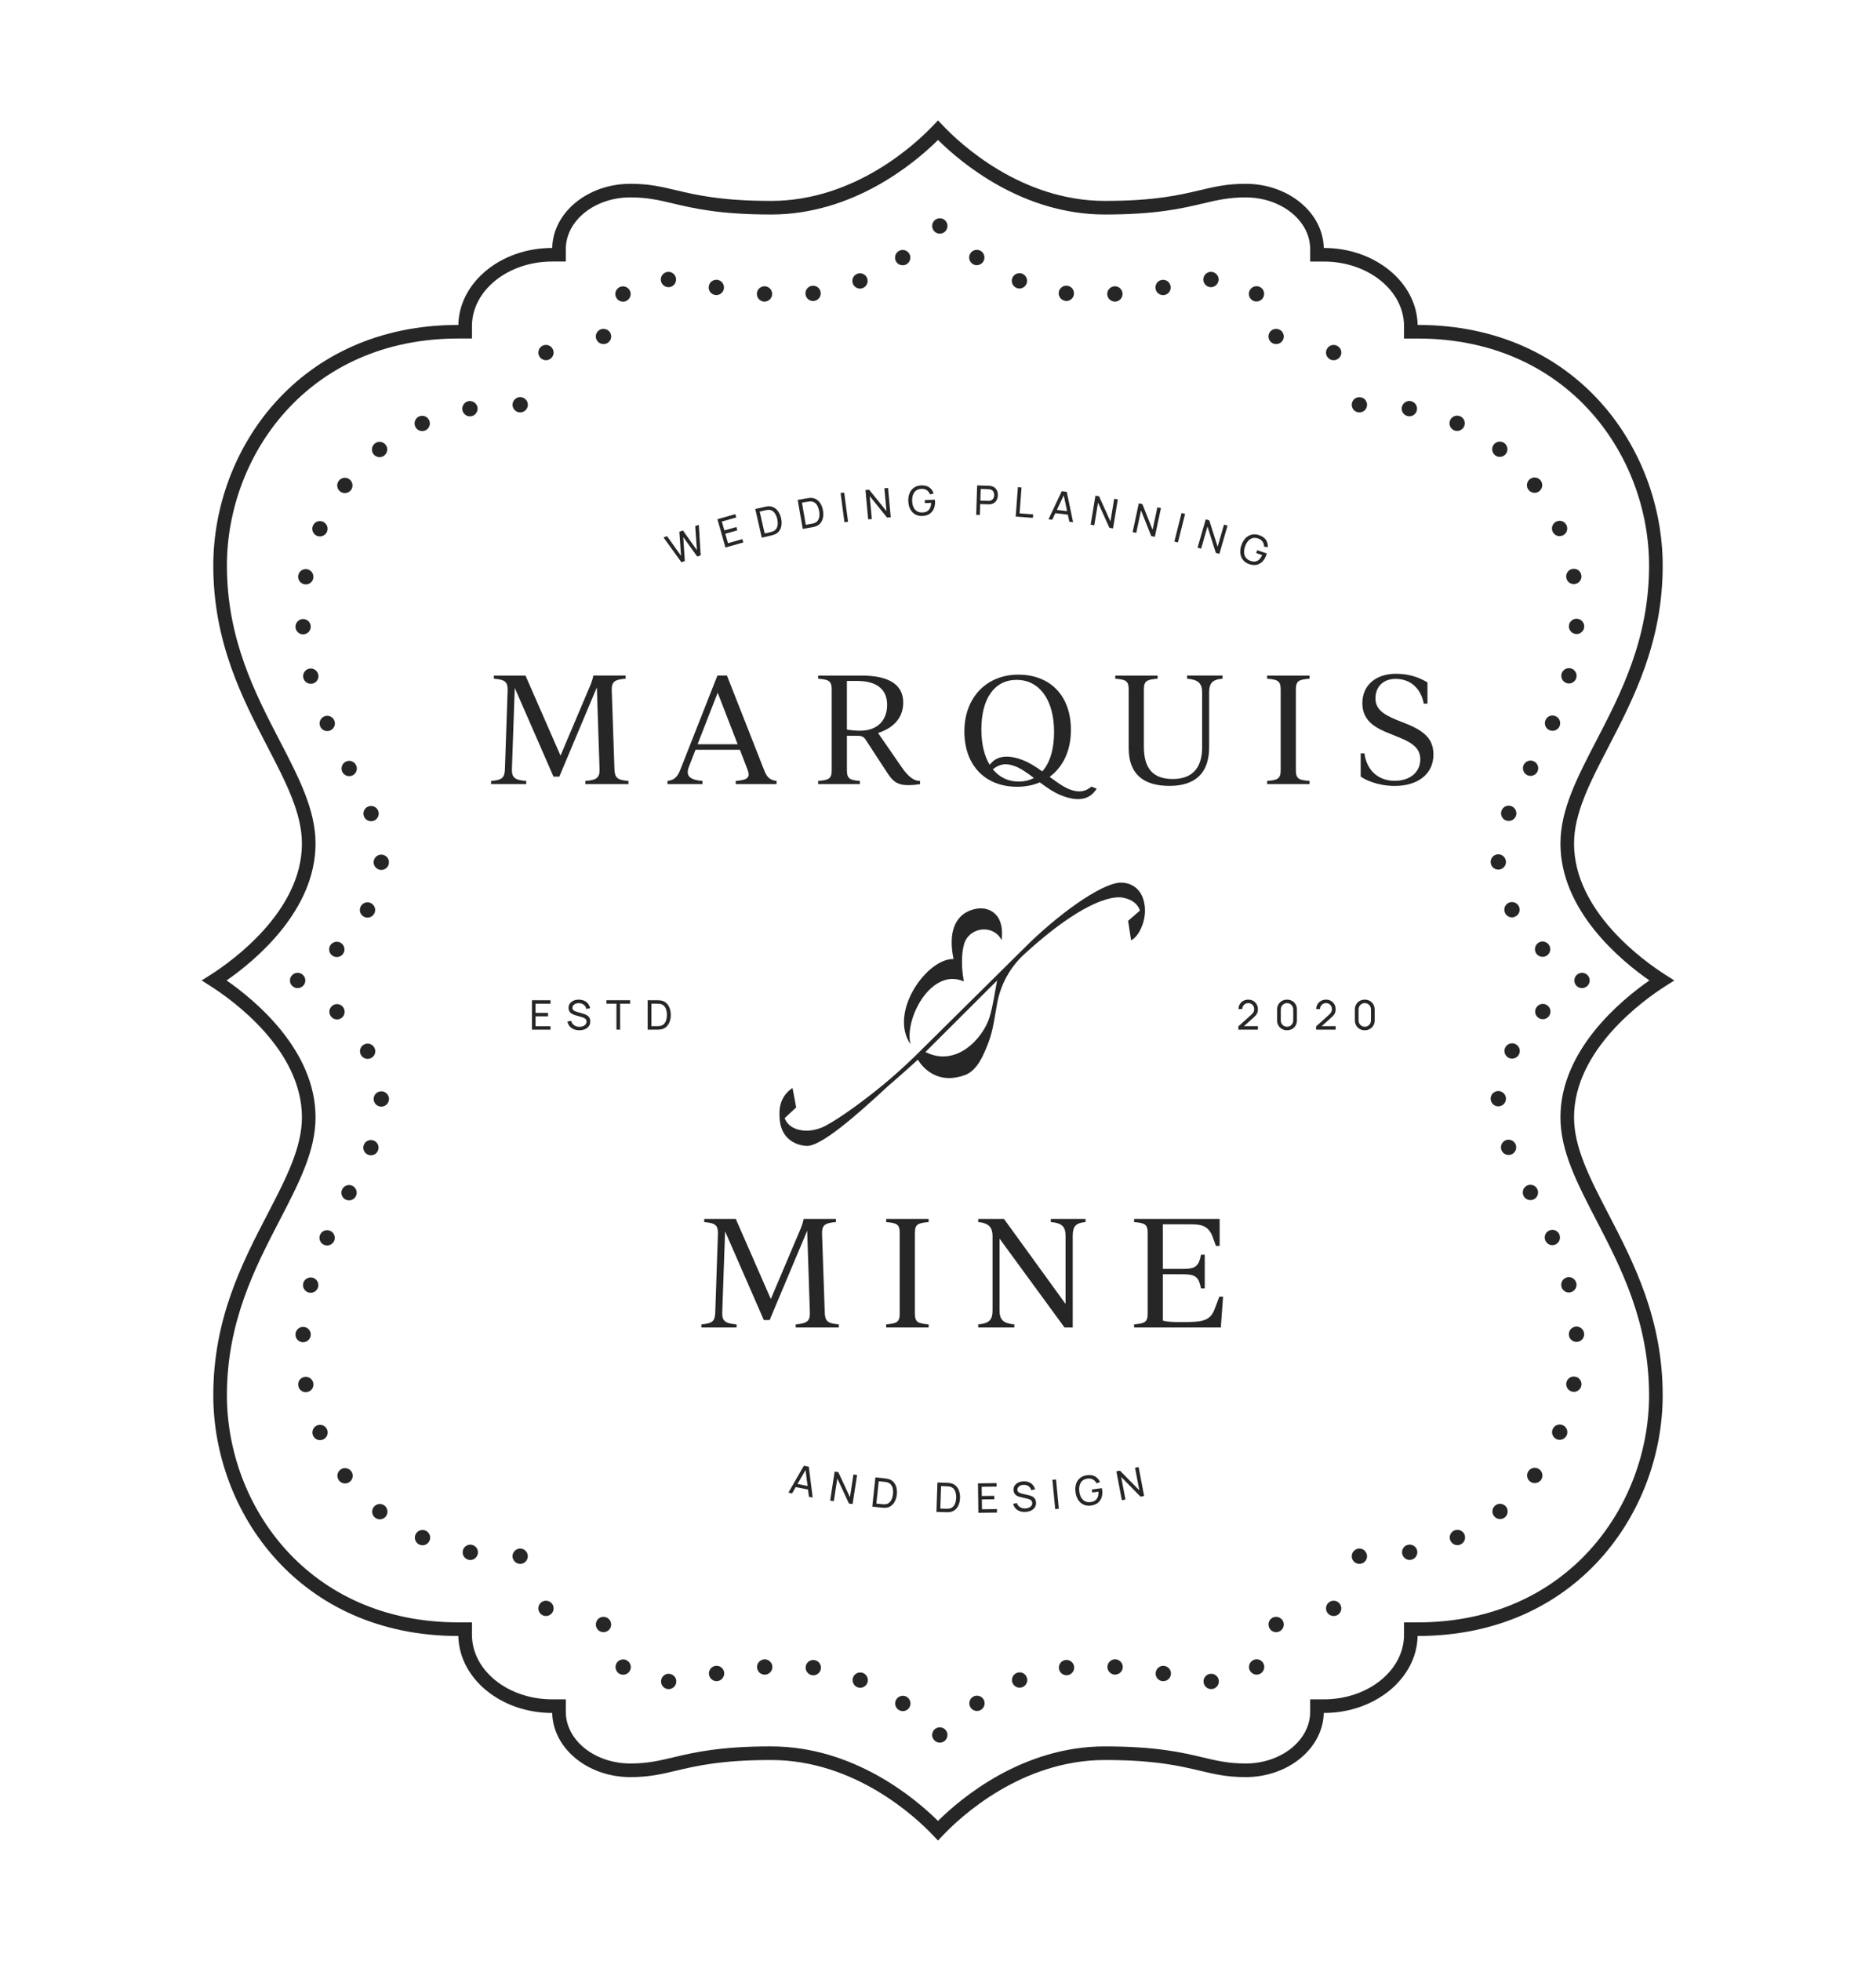 <?xml version="1.0" encoding="UTF-8"?>
<svg id="Layer_1" data-name="Layer 1" xmlns="http://www.w3.org/2000/svg" viewBox="0 0 1073.55 1121.61">
  <defs>
    <style>
      .cls-1 {
        fill: #262626;
        stroke-width: 0px;
      }
    </style>
  </defs>
  <path class="cls-1" d="m536.77,1052.74l-2.83-2.98c-9.58-10.1-44.57-43.07-92.65-43.07-28.57,0-42.82,3.37-54.26,6.08-8.39,1.99-15.63,3.7-26.29,3.7-24.39,0-44.29-16.4-44.73-36.69h-.04c-29.32,0-53.23-19.69-53.67-44.03h-.04c-91.07,0-140.2-70.93-140.2-137.67,0-43.88,16.53-75.73,31.12-103.82,10.53-20.3,19.6-37.8,19.6-55.18,0-38.71-39.97-67.19-52.22-75l-5.15-3.28,5.15-3.28c12.25-7.81,52.22-36.29,52.22-74.99,0-17.4-9.08-34.9-19.6-55.17-14.59-28.12-31.12-59.97-31.12-103.84,0-66.74,49.14-137.67,140.2-137.67h.04c.43-24.34,24.34-44.03,53.67-44.03h.04c.43-20.3,20.33-36.69,44.73-36.69,10.64,0,17.55,1.63,26.29,3.7,11.48,2.71,25.75,6.08,54.27,6.08,48.08,0,83.07-32.97,92.65-43.07l2.83-2.98,2.83,2.98c9.58,10.1,44.57,43.07,92.65,43.07,28.52,0,42.79-3.37,54.25-6.08,8.76-2.07,15.67-3.7,26.3-3.7,24.39,0,44.29,16.4,44.72,36.69h.04c29.32,0,53.23,19.69,53.67,44.03h.04c91.07,0,140.2,70.93,140.2,137.67,0,43.85-16.53,75.71-31.11,103.81-10.54,20.31-19.62,37.81-19.62,55.2,0,38.71,39.97,67.19,52.22,74.99l5.15,3.28-5.15,3.28c-12.25,7.81-52.22,36.29-52.22,75,0,17.37,9.07,34.86,19.57,55.11,14.62,28.17,31.15,60.01,31.15,103.89,0,66.74-49.14,137.67-140.2,137.67h-.04c-.44,24.34-24.34,44.03-53.67,44.03h-.04c-.44,20.29-20.33,36.69-44.72,36.69-10.65,0-17.9-1.71-26.29-3.7-11.45-2.71-25.7-6.08-54.26-6.08-48.08,0-83.07,32.97-92.65,43.07l-2.83,2.98Zm-95.48-53.84c47.22,0,82.37,29.65,95.48,42.62,13.11-12.97,48.25-42.62,95.48-42.62,29.48,0,44.21,3.49,56.06,6.29,8.24,1.95,14.75,3.49,24.5,3.49,20.37,0,36.94-13.27,36.94-29.58v-7.11h7.82c25.3,0,45.89-16.56,45.89-36.92v-7.11h7.82c86,0,132.41-66.92,132.41-129.88,0-41.98-16.06-72.93-30.24-100.24-11.01-21.23-20.48-39.5-20.48-58.77,0-38.27,34.36-66.78,50.9-78.28-16.54-11.5-50.9-40.01-50.9-78.28,0-19.29,9.48-37.57,20.46-58.73,14.2-27.36,30.26-58.32,30.26-100.27,0-62.96-46.41-129.88-132.41-129.88h-7.82v-7.11c0-20.35-20.58-36.92-45.89-36.92h-7.82v-7.11c0-16.31-16.57-29.58-36.94-29.58-9.73,0-16.25,1.54-24.5,3.49-11.87,2.81-26.63,6.29-56.05,6.29-47.22,0-82.37-29.65-95.48-42.62-13.11,12.97-48.25,42.62-95.48,42.62-29.43,0-44.19-3.49-56.05-6.29-8.26-1.95-14.77-3.5-24.51-3.5-20.37,0-36.95,13.27-36.95,29.58v7.11h-7.82c-25.3,0-45.89,16.56-45.89,36.92v7.11h-7.82c-86,0-132.41,66.92-132.41,129.88,0,41.96,16.07,72.92,30.24,100.24,10.99,21.19,20.48,39.47,20.48,58.77,0,38.26-34.36,66.78-50.9,78.28,16.54,11.5,50.9,40.01,50.9,78.28,0,19.28-9.48,37.55-20.45,58.72-14.2,27.35-30.27,58.3-30.27,100.28,0,62.96,46.41,129.88,132.41,129.88h7.82v7.11c0,20.36,20.58,36.92,45.89,36.92h7.82v7.11c0,16.31,16.57,29.58,36.95,29.58,9.75,0,16.26-1.54,24.5-3.49,11.84-2.81,26.58-6.29,56.06-6.29Z"/>
  <g>
    <path class="cls-1" d="m170.31,565.18c-1.16,0-2.27-.45-3.09-1.27-.41-.41-.75-.9-.97-1.42-.19-.56-.33-1.12-.33-1.71,0-1.16.48-2.27,1.31-3.06.19-.22.41-.41.67-.56.22-.15.48-.3.75-.41.26-.11.56-.19.82-.26.56-.11,1.16-.11,1.71,0,.3.08.56.15.82.26.26.11.52.26.75.41.26.15.48.34.67.56.22.19.41.41.56.63.15.26.3.52.41.78.11.26.19.52.22.82.08.26.11.56.11.82,0,.6-.11,1.15-.33,1.71-.23.52-.56,1-.97,1.42-.41.41-.86.71-1.42.93-.52.22-1.08.33-1.67.33Z"/>
    <path class="cls-1" d="m189.6,546.1c-1.68-1.75-1.64-4.51.07-6.22h0v.04h0c1.75-1.71,4.51-1.68,6.19.04h0c1.71,1.75,1.68,4.51-.04,6.22h0c-.86.82-1.98,1.23-3.09,1.23h0c-1.12,0-2.27-.45-3.13-1.31Zm18.59-21.8c-2.12-1.16-2.91-3.8-1.71-5.92h0c1.15-2.12,3.8-2.91,5.92-1.75h0c2.12,1.19,2.91,3.84,1.75,5.96h0c-.82,1.45-2.31,2.27-3.84,2.27h0c-.71,0-1.45-.19-2.12-.56Zm9.87-26.71c-2.42-.11-4.32-2.12-4.25-4.55h0c.11-2.42,2.12-4.32,4.54-4.21h0c2.42.08,4.32,2.09,4.21,4.51h0c-.07,2.39-2.01,4.25-4.36,4.25h-.15Zm-9.76-30.59c-.93-2.24.15-4.77,2.39-5.7h0c2.23-.9,4.81.19,5.7,2.38h0c.93,2.27-.15,4.81-2.38,5.74h0c-.56.23-1.12.3-1.64.3h0c-1.75,0-3.39-1-4.06-2.72Zm-12.37-25.41c-1.08-2.16-.26-4.81,1.9-5.92h0c2.12-1.12,4.77-.26,5.89,1.9h0c1.12,2.12.26,4.77-1.86,5.89h0c-.63.33-1.34.48-2.01.48h0c-1.6,0-3.13-.86-3.91-2.35Zm-12.67-26.04c-.97-2.23.04-4.81,2.27-5.77h0c2.2-.97,4.81.07,5.74,2.27h0c.97,2.2-.04,4.81-2.27,5.74h0c-.56.26-1.15.37-1.75.37h0c-1.68,0-3.28-.97-3.99-2.61Zm-9.65-27.72h0c-.6-2.35.82-4.73,3.17-5.33h0c2.31-.6,4.7.82,5.29,3.17h.04c.6,2.35-.82,4.73-3.17,5.33h0c-.37.07-.75.11-1.08.11h0c-1.97,0-3.76-1.31-4.25-3.28Zm-4.54-29.14c-.11-2.38,1.75-4.47,4.13-4.62h0c2.42-.11,4.51,1.71,4.62,4.14h0c.15,2.42-1.71,4.47-4.14,4.62h-.22c-2.31,0-4.25-1.79-4.4-4.14Zm5.18-24.48c-2.38-.41-3.99-2.68-3.58-5.06h0c.41-2.39,2.65-3.99,5.07-3.58h0c2.35.41,3.95,2.68,3.54,5.06h.04c-.37,2.12-2.24,3.65-4.32,3.65h0c-.26,0-.48-.04-.75-.08Zm7.12-27.72c-2.24-.97-3.28-3.54-2.31-5.78h0c.93-2.23,3.5-3.24,5.74-2.31h0c2.23.97,3.28,3.54,2.31,5.77h0c-.71,1.64-2.35,2.65-4.02,2.65h0c-.6,0-1.16-.11-1.71-.33Zm13.34-25.34c-1.94-1.45-2.31-4.17-.86-6.11h0c1.42-1.94,4.17-2.35,6.11-.9h0c1.94,1.46,2.35,4.21.89,6.15h0c-.86,1.15-2.2,1.75-3.54,1.75h0c-.9,0-1.83-.3-2.61-.9Zm19.08-21.31c-1.49-1.9-1.19-4.66.67-6.15h0c1.9-1.53,4.66-1.23,6.19.67h0c1.49,1.86,1.19,4.62-.71,6.15h0c-.78.63-1.75.97-2.72.97h0c-1.27,0-2.57-.56-3.43-1.64Zm23.84-15.84c-1-2.2,0-4.81,2.2-5.81h0c2.2-.97,4.77,0,5.78,2.23h0c.97,2.2,0,4.77-2.2,5.77h0c-.59.26-1.19.37-1.79.37h0c-1.68,0-3.28-.97-3.99-2.57Zm26.98-9.46c-.41-2.35,1.15-4.66,3.5-5.1h0c2.38-.41,4.69,1.16,5.14,3.54h0c.41,2.35-1.16,4.66-3.54,5.1h0c-.26.04-.52.08-.78.08h0c-2.09,0-3.91-1.49-4.32-3.62Z"/>
    <path class="cls-1" d="m297.69,235.89c-.6,0-1.15-.11-1.68-.33-.52-.23-1-.52-1.42-.93-.82-.86-1.3-1.94-1.3-3.13,0-.26.04-.56.11-.86.04-.26.11-.52.22-.78s.26-.52.41-.78c.15-.22.33-.45.56-.67.19-.19.41-.37.67-.52.22-.15.48-.3.74-.41.26-.11.52-.19.82-.26.56-.11,1.15-.11,1.71,0,.26.07.56.15.82.26.26.11.52.26.75.41.26.15.48.33.67.52.19.22.37.45.56.67.15.26.3.52.41.78.11.26.19.52.23.78.07.3.11.6.11.86,0,1.19-.48,2.27-1.3,3.13-.41.41-.9.71-1.42.93-.52.22-1.08.33-1.68.33Z"/>
    <path class="cls-1" d="m308.91,204.25c-1.45-1.94-1-4.69.93-6.11h0c1.94-1.46,4.7-1.01,6.11.93h0c1.45,1.94,1.04,4.69-.93,6.11h0c-.78.6-1.68.86-2.57.86h0c-1.34,0-2.68-.6-3.54-1.79Z"/>
    <path class="cls-1" d="m345.35,196.8c-1.15,0-2.27-.45-3.09-1.27-.41-.41-.75-.9-.97-1.42-.22-.52-.33-1.12-.33-1.68,0-1.15.48-2.27,1.3-3.09,1.6-1.64,4.54-1.64,6.19,0,.22.19.41.41.56.67.15.23.3.49.41.75.11.26.19.52.23.82.07.26.11.56.11.86,0,.56-.11,1.15-.33,1.68-.22.52-.56,1-.97,1.42s-.9.75-1.42.93c-.52.22-1.08.33-1.68.33Z"/>
    <path class="cls-1" d="m353.06,170.87c-1.49-1.9-1.19-4.66.75-6.15h0c1.86-1.49,4.66-1.15,6.15.75h0c1.49,1.9,1.16,4.62-.75,6.15h0c-.78.63-1.75.93-2.68.93h0c-1.3,0-2.61-.56-3.46-1.68Zm84.17,1.64c-2.42-.15-4.25-2.24-4.1-4.62h0c.11-2.42,2.2-4.29,4.62-4.14h0c2.42.15,4.25,2.2,4.1,4.62h0c-.11,2.35-2.05,4.14-4.36,4.14h-.26Zm23.73-4.17c-.3-2.42,1.38-4.58,3.8-4.88h0c2.39-.3,4.58,1.38,4.88,3.8h0c.3,2.38-1.42,4.58-3.8,4.88h0c-.19.04-.37.04-.56.04h0c-2.16,0-4.06-1.64-4.32-3.84Zm-51.98.33h0c-2.35-.52-3.88-2.83-3.31-5.22h0c.48-2.35,2.83-3.84,5.21-3.35h0c2.35.56,3.84,2.87,3.32,5.25h0c-.45,2.05-2.27,3.43-4.29,3.43h0c-.3,0-.63-.04-.93-.11Zm79.1-6.33c-.9-2.23.15-4.81,2.42-5.7h-.04c2.23-.93,4.81.15,5.74,2.39h0c.9,2.23-.19,4.81-2.42,5.7h0c-.52.23-1.08.34-1.64.34h0c-1.71,0-3.35-1.04-4.06-2.72Zm-105.59,1.9c-2.42,0-4.36-2.01-4.36-4.4h0c.04-2.42,2.01-4.36,4.44-4.36h0c2.42.04,4.36,2.01,4.32,4.44h0c0,2.38-1.98,4.36-4.36,4.36h0s-.04-.04-.04-.04Zm130.45-14.38c-1.34-2.01-.86-4.73,1.12-6.11h0c2.01-1.38,4.73-.89,6.11,1.12h0c1.38,1.97.86,4.73-1.12,6.07h0c-.75.56-1.64.78-2.5.78h0c-1.38,0-2.76-.63-3.61-1.86Z"/>
    <path class="cls-1" d="m537.83,133.65c-.6,0-1.15-.11-1.68-.33-.56-.22-1.04-.56-1.45-.97-.41-.41-.71-.9-.93-1.42-.23-.52-.33-1.08-.33-1.68,0-.3.04-.56.07-.86.08-.29.15-.56.26-.82.11-.26.22-.52.41-.75.15-.26.34-.48.52-.67.22-.22.45-.41.67-.56.26-.15.48-.29.78-.41.26-.11.52-.19.82-.23,1.42-.3,2.94.15,3.95,1.19.19.19.37.41.52.67.19.23.3.49.41.75.11.26.22.52.26.82.07.3.07.56.07.86,0,.6-.11,1.15-.33,1.68-.23.52-.52,1-.93,1.42s-.9.75-1.42.97c-.52.23-1.12.33-1.68.33Z"/>
    <path class="cls-1" d="m633.62,168.37c-.11-2.38,1.71-4.47,4.14-4.62h0c2.42-.15,4.47,1.71,4.62,4.14h0c.15,2.42-1.71,4.47-4.1,4.62h-.26c-2.31,0-4.25-1.79-4.4-4.14Zm82.72,3.17h0c-1.9-1.49-2.24-4.25-.75-6.15h0c1.49-1.9,4.25-2.27,6.15-.75h0v-.04h0c1.9,1.53,2.23,4.25.74,6.19h0c-.86,1.08-2.16,1.67-3.46,1.67h0c-.93,0-1.9-.3-2.68-.93Zm-106.67.6v-.04c-2.42-.3-4.1-2.5-3.8-4.88h0c.3-2.39,2.5-4.1,4.88-3.8h0c2.42.3,4.1,2.5,3.8,4.92h0c-.26,2.2-2.16,3.84-4.36,3.84h0c-.19,0-.33-.04-.52-.04Zm51.64-6.78c-.52-2.35.97-4.7,3.32-5.22h0c2.38-.52,4.69.97,5.21,3.35h0c.52,2.35-.97,4.69-3.31,5.21h0c-.33.08-.63.11-.93.11h0c-2.05,0-3.84-1.42-4.29-3.46Zm-79.58-.67c-2.24-.93-3.32-3.46-2.42-5.7h0c.93-2.24,3.46-3.32,5.74-2.42h0c2.23.93,3.31,3.46,2.38,5.74h0c-.71,1.68-2.35,2.72-4.06,2.72h0c-.56,0-1.12-.11-1.64-.33Zm106.86-4.77c0-2.42,1.94-4.4,4.32-4.44h0c2.42-.04,4.43,1.94,4.47,4.32h0c0,2.42-1.94,4.43-4.36,4.47h-.04c-2.38,0-4.36-1.94-4.4-4.36Zm-132.12-9.02h.04c-2.01-1.38-2.5-4.1-1.12-6.11h0c1.38-1.98,4.1-2.46,6.11-1.12h0c1.98,1.42,2.46,4.14,1.08,6.11h0c-.86,1.23-2.2,1.9-3.61,1.9h0c-.86,0-1.71-.26-2.5-.78Z"/>
    <path class="cls-1" d="m730.27,196.8c-.6,0-1.16-.11-1.68-.33-.52-.19-1.01-.52-1.42-.93-.41-.41-.75-.9-.97-1.42-.22-.52-.33-1.12-.33-1.68,0-1.15.48-2.27,1.31-3.09,1.64-1.64,4.58-1.64,6.18,0,.82.82,1.31,1.94,1.31,3.09,0,.56-.11,1.15-.33,1.68-.23.52-.56,1-.97,1.42-.41.41-.89.75-1.42.93-.52.22-1.08.33-1.67.33Z"/>
    <path class="cls-1" d="m760.6,205.19c-1.98-1.42-2.38-4.17-.93-6.11h0c1.42-1.94,4.17-2.39,6.11-.93h0c1.98,1.42,2.39,4.17.93,6.11h0c-.86,1.16-2.16,1.79-3.54,1.79h0c-.89,0-1.79-.26-2.57-.86Z"/>
    <path class="cls-1" d="m777.92,235.89c-.56,0-1.12-.11-1.68-.33-.52-.23-1.01-.52-1.42-.93-.82-.86-1.27-1.94-1.27-3.13,0-.26.04-.56.08-.86.07-.26.15-.52.26-.78.11-.26.22-.52.41-.78.15-.22.33-.45.52-.67,1.64-1.6,4.54-1.64,6.22,0,.19.22.37.45.52.67.15.26.3.52.41.78.11.26.19.52.26.78.04.3.08.6.08.86,0,.59-.11,1.15-.33,1.71-.23.52-.52,1-.93,1.42-.41.41-.9.71-1.46.93-.52.22-1.08.33-1.67.33Z"/>
    <path class="cls-1" d="m879.68,546.03c-1.71-1.68-1.75-4.47-.04-6.19h0c1.68-1.75,4.43-1.75,6.19-.04h0v-.04h0c1.71,1.71,1.75,4.47.07,6.22h0c-.86.86-2.01,1.31-3.13,1.31h0c-1.12,0-2.24-.41-3.09-1.27Zm-18.29-23.59c-1.15-2.16-.37-4.81,1.75-5.96h0c2.12-1.15,4.77-.37,5.93,1.75h0c1.19,2.12.41,4.77-1.75,5.92h0c-.63.37-1.38.56-2.05.56h0c-1.56,0-3.06-.82-3.88-2.27Zm-8.35-29.29c-.11-2.42,1.83-4.43,4.21-4.51h0c2.42-.07,4.47,1.83,4.55,4.25h0c.07,2.39-1.83,4.44-4.25,4.51h-.11c-2.39,0-4.36-1.86-4.4-4.25Zm8.65-23.88c-2.23-.93-3.31-3.5-2.38-5.74h0c.89-2.23,3.46-3.31,5.7-2.38h0c2.24.9,3.32,3.46,2.42,5.7h0c-.71,1.71-2.35,2.72-4.1,2.72h0c-.52,0-1.08-.11-1.64-.3Zm12.19-25.97c-2.16-1.12-2.98-3.76-1.9-5.92v.04c1.12-2.16,3.77-3.02,5.92-1.9h0c2.16,1.12,2.98,3.76,1.86,5.92h0c-.78,1.49-2.31,2.35-3.91,2.35h0c-.67,0-1.34-.15-1.97-.48Zm12.82-25.67c-2.23-.93-3.24-3.54-2.27-5.74h0c.93-2.24,3.54-3.24,5.74-2.27h0c2.24.93,3.24,3.5,2.31,5.74h0c-.75,1.68-2.35,2.65-4.06,2.65h0c-.56,0-1.15-.11-1.71-.37Zm10.06-26.83c-2.35-.6-3.76-2.98-3.17-5.33h0c.6-2.35,2.98-3.76,5.33-3.17h0c2.35.6,3.76,3.02,3.17,5.33h0c-.52,1.98-2.31,3.32-4.25,3.32h0c-.37,0-.75-.04-1.08-.15Zm5.18-28.17c-2.42-.11-4.25-2.2-4.13-4.58h0c.15-2.42,2.2-4.29,4.62-4.14h0c2.42.11,4.25,2.2,4.14,4.58h0c-.11,2.35-2.05,4.17-4.36,4.17h0c-.08,0-.15,0-.26-.04Zm-5.63-32.19c-.41-2.38,1.19-4.66,3.58-5.03h0c2.38-.45,4.66,1.15,5.03,3.54h0c.45,2.39-1.15,4.66-3.54,5.07h0c-.26.04-.52.08-.78.08h0c-2.09,0-3.92-1.53-4.29-3.65Zm-7.86-26.45c-.93-2.24.11-4.81,2.31-5.74h0c2.24-.97,4.81.07,5.74,2.31h0v-.04h0c.97,2.24-.04,4.81-2.27,5.77h0c-.56.23-1.16.37-1.75.37h0c-1.68,0-3.31-1.01-4.02-2.68Zm-13.78-23.85h0c-1.46-1.94-1.04-4.69.89-6.15h0c1.9-1.45,4.66-1.08,6.11.86h0c1.45,1.94,1.08,4.69-.86,6.15h0c-.78.59-1.71.89-2.65.89h0c-1.3,0-2.61-.63-3.5-1.75Zm-19.12-19.75c-1.9-1.53-2.2-4.29-.71-6.15h0c1.53-1.9,4.28-2.2,6.15-.71h0c1.9,1.52,2.2,4.25.71,6.15h0c-.86,1.08-2.12,1.64-3.43,1.64h0c-.97,0-1.94-.3-2.72-.93Zm-23.47-14.27c-2.23-1.01-3.2-3.58-2.23-5.77h0c1-2.24,3.58-3.21,5.77-2.24h0c2.2.97,3.21,3.58,2.23,5.77h0c-.74,1.64-2.35,2.61-4.02,2.61h0c-.6,0-1.19-.11-1.75-.37Zm-26.38-8.08h.04c-2.39-.45-3.99-2.72-3.54-5.1h0c.45-2.38,2.72-3.95,5.1-3.54h0v.04h0c2.38.41,3.95,2.72,3.54,5.07h0c-.41,2.12-2.23,3.61-4.32,3.61h0c-.26,0-.52-.04-.82-.07Z"/>
    <path class="cls-1" d="m905.31,565.18c-1.15,0-2.27-.45-3.09-1.27-.41-.41-.75-.9-.97-1.42-.19-.56-.3-1.12-.3-1.71,0-1.12.45-2.27,1.27-3.06,1.04-1.04,2.53-1.49,3.95-1.23.3.08.56.15.82.26.26.11.52.26.75.41.26.15.48.34.67.56.22.19.41.41.56.63.15.26.3.52.41.78.11.26.19.52.26.82.04.26.07.56.07.82,0,.6-.11,1.15-.33,1.71-.22.52-.56,1-.97,1.42-.41.41-.9.71-1.42.93-.52.22-1.08.33-1.68.33Z"/>
    <path class="cls-1" d="m802.4,888.62c-.45-2.35,1.12-4.66,3.5-5.06h0c2.38-.45,4.66,1.12,5.1,3.5h0c.45,2.39-1.16,4.66-3.5,5.1h0c-.26.04-.56.08-.82.08h0c-2.09,0-3.91-1.49-4.29-3.62Zm27.61-7.41c-1-2.24,0-4.81,2.2-5.81h0c2.24-.97,4.81,0,5.81,2.2h0c.97,2.24,0,4.81-2.24,5.81h0c-.56.26-1.15.37-1.75.37h0c-1.68,0-3.28-.97-4.02-2.57Zm25-13.97c-1.53-1.86-1.23-4.62.67-6.15h0c1.86-1.49,4.62-1.19,6.15.67h0c1.49,1.9,1.19,4.66-.67,6.15h0c-.82.67-1.79.97-2.76.97h0c-1.27,0-2.53-.56-3.39-1.64Zm20.64-19.79c-1.94-1.45-2.35-4.21-.9-6.15h0c1.46-1.94,4.21-2.31,6.15-.86h0c1.94,1.45,2.35,4.17.9,6.15h0c-.9,1.12-2.2,1.71-3.54,1.71h0c-.9,0-1.83-.26-2.61-.86Zm15.17-24.25c-2.24-.97-3.24-3.54-2.31-5.74h0c.97-2.23,3.54-3.28,5.77-2.31h0c2.2.93,3.24,3.5,2.31,5.74h0c-.75,1.64-2.35,2.65-4.06,2.65h0c-.56,0-1.16-.11-1.71-.33Zm9.09-27.16c-2.38-.41-3.98-2.68-3.58-5.07h0c.37-2.38,2.65-3.98,5.03-3.54h0c2.42.37,3.98,2.65,3.61,5.03h0c-.41,2.12-2.23,3.65-4.32,3.65h0c-.26,0-.52-.04-.75-.08Zm-2.12-32.64c-.15-2.42,1.71-4.47,4.13-4.62h0c2.42-.15,4.47,1.71,4.62,4.14h0c.15,2.42-1.71,4.47-4.14,4.62h-.22c-2.35,0-4.29-1.79-4.4-4.13Zm-4.25-27.46c-.6-2.31.78-4.69,3.17-5.33h0c2.31-.6,4.69.82,5.33,3.17h0c.6,2.35-.82,4.73-3.17,5.33h0c-.37.11-.75.15-1.12.15h0c-1.94,0-3.73-1.34-4.21-3.31Zm-9.2-26.38c-.97-2.23.04-4.81,2.27-5.77h0c2.23-.97,4.81.07,5.77,2.31h-.04c.97,2.2-.04,4.77-2.27,5.74h0c-.56.26-1.16.37-1.71.37h0c-1.71,0-3.31-1-4.02-2.65Zm-12.44-25.48c-1.12-2.16-.26-4.81,1.86-5.92h0c2.16-1.12,4.81-.26,5.92,1.86h0v.04h0c1.12,2.12.26,4.77-1.86,5.89h0c-.63.33-1.34.48-2.01.48h0c-1.6,0-3.13-.86-3.91-2.35Zm-12.67-26.16v-.04c-.9-2.23.19-4.77,2.42-5.7h0c2.23-.89,4.77.19,5.7,2.42h0c.89,2.23-.19,4.81-2.42,5.7h0c-.52.22-1.08.33-1.64.33h0c-1.71,0-3.35-1.04-4.06-2.72Zm-1.98-25.11c-2.42-.08-4.28-2.12-4.21-4.55h0c.08-2.42,2.09-4.28,4.51-4.21h0c2.42.08,4.32,2.09,4.25,4.51h0c-.08,2.39-2.05,4.25-4.4,4.25h-.15Zm5.96-27.84c-2.12-1.15-2.91-3.84-1.75-5.96h0c1.19-2.12,3.84-2.87,5.96-1.71h0c2.12,1.15,2.91,3.8,1.75,5.92h0c-.82,1.45-2.31,2.27-3.88,2.27h0c-.71,0-1.42-.15-2.08-.52Zm16.54-23.32c-1.71-1.71-1.67-4.51.08-6.19h0c1.71-1.71,4.51-1.68,6.19.08h0c1.68,1.71,1.64,4.47-.08,6.19h0c-.86.82-1.97,1.23-3.05,1.23h0c-1.16,0-2.27-.41-3.13-1.3Z"/>
    <path class="cls-1" d="m777.92,894.48c-.56,0-1.12-.11-1.68-.33-.52-.19-1.01-.52-1.42-.93-.82-.82-1.27-1.94-1.27-3.09s.45-2.27,1.27-3.09c.22-.22.44-.41.67-.56.22-.15.48-.3.75-.41.26-.11.56-.19.82-.26.56-.11,1.15-.11,1.71,0,.3.08.56.15.82.26.26.11.52.26.78.41.23.15.45.33.63.56.82.82,1.31,1.94,1.31,3.09s-.45,2.27-1.31,3.09c-.41.41-.86.75-1.42.93-.52.22-1.08.33-1.67.33Z"/>
    <path class="cls-1" d="m759.67,922.53c-1.45-1.94-1.01-4.69.93-6.11h0c1.94-1.45,4.69-1,6.11.93h0c1.46,1.94,1.01,4.7-.93,6.15h0c-.78.56-1.68.82-2.57.82h0c-1.34,0-2.69-.59-3.54-1.79Z"/>
    <path class="cls-1" d="m730.27,933.56c-.56,0-1.16-.11-1.68-.33-.52-.23-1.01-.52-1.42-.93s-.71-.9-.93-1.46c-.23-.52-.34-1.08-.34-1.64,0-.3,0-.6.08-.86.04-.3.15-.56.26-.86.11-.26.22-.48.37-.75.19-.22.37-.45.56-.67.19-.19.41-.37.67-.52.22-.19.48-.3.75-.41.26-.11.56-.19.82-.26.56-.11,1.15-.11,1.71,0,.3.07.56.15.82.26.26.11.52.22.78.41.23.15.45.33.63.52.23.22.41.45.56.67.15.26.3.48.41.75.11.3.19.56.26.86.04.26.08.56.08.86,0,.56-.11,1.12-.33,1.64-.23.56-.56,1.04-.97,1.46s-.89.71-1.42.93c-.52.22-1.08.33-1.67.33Z"/>
    <path class="cls-1" d="m555.49,976.74c-1.38-1.98-.9-4.69,1.08-6.07h0c1.97-1.38,4.73-.9,6.11,1.08h0c1.38,1.98.86,4.73-1.12,6.11h0c-.75.52-1.64.78-2.5.78h0c-1.38,0-2.76-.67-3.58-1.9Zm137.56-10.62c-2.42-.04-4.36-2.01-4.32-4.44h0c0-2.42,2.01-4.36,4.44-4.32h0c2.38,0,4.36,2.01,4.32,4.44h0c-.04,2.38-2.01,4.32-4.4,4.32h-.04Zm-113.64-3.54c-.9-2.24.19-4.81,2.42-5.7h0c2.24-.93,4.81.15,5.7,2.42h0c.93,2.2-.15,4.77-2.38,5.7h0c-.56.19-1.12.3-1.68.3h0c-1.71,0-3.35-1-4.06-2.72Zm85.32-1.08c-2.35-.52-3.84-2.87-3.31-5.22h0c.52-2.38,2.87-3.88,5.22-3.35h0c2.35.52,3.88,2.87,3.35,5.21h0c-.45,2.05-2.27,3.43-4.28,3.43h0c-.34,0-.63,0-.97-.07Zm-58.76-7.15c-.3-2.39,1.42-4.58,3.8-4.88h0c2.39-.3,4.58,1.42,4.92,3.8h0c.3,2.38-1.42,4.58-3.8,4.92h0l-.04-.04h0c-.19.04-.37.04-.56.04h0c-2.16,0-4.02-1.6-4.32-3.84Zm31.89,3.5c-2.38-.15-4.25-2.2-4.1-4.62h0c.11-2.42,2.2-4.29,4.62-4.14h0c2.42.15,4.25,2.23,4.13,4.62h0c-.15,2.35-2.08,4.13-4.4,4.13h-.26Zm77.8-1.67c-1.49-1.94-1.15-4.66.75-6.15h0c1.9-1.49,4.66-1.19,6.15.71h0c1.49,1.9,1.15,4.66-.71,6.15h0c-.82.63-1.79.97-2.72.97h0c-1.31,0-2.57-.59-3.47-1.67Z"/>
    <path class="cls-1" d="m537.83,996.75c-.6,0-1.15-.11-1.68-.33-.56-.23-1-.56-1.42-.97-.41-.41-.75-.9-.97-1.42-.23-.52-.33-1.08-.33-1.67,0-1.16.48-2.27,1.27-3.09.22-.19.45-.37.67-.56.26-.15.48-.26.78-.37.26-.11.52-.23.82-.26,1.38-.3,2.94.19,3.95,1.19.82.82,1.27,1.97,1.27,3.09,0,.59-.11,1.15-.33,1.67-.23.52-.52,1.01-.93,1.42-.41.41-.9.74-1.42.97-.56.22-1.12.33-1.68.33Z"/>
    <path class="cls-1" d="m514.17,977.94c-2.01-1.38-2.5-4.14-1.12-6.11h0c1.38-1.97,4.1-2.5,6.11-1.12v.04c1.97,1.38,2.46,4.1,1.08,6.08h0c-.82,1.23-2.2,1.9-3.58,1.9h0c-.86,0-1.75-.26-2.5-.78Zm-135.89-16.13c-.04-2.42,1.9-4.44,4.32-4.47v.04c2.42-.04,4.4,1.9,4.44,4.32h0c0,2.42-1.94,4.4-4.32,4.44h-.08c-2.38,0-4.32-1.94-4.36-4.32Zm112.34,3.24c-2.24-.93-3.31-3.5-2.42-5.7h0c.93-2.27,3.47-3.31,5.74-2.42h0c2.2.93,3.28,3.47,2.39,5.7h0c-.71,1.71-2.35,2.72-4.06,2.72h0c-.56,0-1.12-.08-1.64-.3Zm-84.84-6.93c-.52-2.35.97-4.69,3.32-5.22h0c2.38-.52,4.73.97,5.25,3.35h0c.48,2.35-1.01,4.69-3.35,5.22h0c-.33.07-.63.11-.93.11h0c-2.01,0-3.84-1.42-4.29-3.46Zm59.09.08h0c-2.38-.3-4.1-2.5-3.8-4.92h0c.29-2.39,2.5-4.1,4.88-3.76h0c2.42.3,4.1,2.5,3.8,4.88h0c-.26,2.2-2.16,3.84-4.32,3.84h0c-.19,0-.37-.04-.56-.04Zm-110.96-1.19v-.04h0c-1.9-1.49-2.23-4.25-.78-6.15h0c1.53-1.9,4.25-2.23,6.15-.75h0c1.94,1.49,2.27,4.25.78,6.15h0c-.86,1.12-2.16,1.68-3.46,1.68h0c-.93,0-1.9-.3-2.69-.9Zm79.32-3.28c-.15-2.42,1.71-4.47,4.14-4.62h0c2.38-.15,4.47,1.71,4.62,4.14h0c.15,2.38-1.71,4.47-4.14,4.62h-.26c-2.31,0-4.21-1.79-4.36-4.13Z"/>
    <path class="cls-1" d="m345.35,933.56c-.6,0-1.15-.11-1.68-.33-.52-.23-1-.52-1.42-.93-.41-.41-.75-.9-.93-1.46-.22-.52-.33-1.08-.33-1.64,0-.3,0-.6.08-.86.04-.3.15-.56.26-.86.11-.26.23-.48.37-.75.19-.22.37-.45.56-.67.19-.19.41-.37.67-.52.22-.19.48-.3.74-.41.26-.11.56-.19.82-.26.56-.11,1.15-.11,1.71,0,.3.07.56.15.82.26.26.11.52.22.78.41.22.15.45.33.63.52.22.22.41.45.56.67.15.26.3.48.41.75.11.3.19.56.23.86.07.26.11.56.11.86,0,.56-.11,1.12-.33,1.64-.22.56-.56,1.04-.97,1.46-.41.41-.9.71-1.42.93-.52.22-1.08.33-1.68.33Z"/>
    <path class="cls-1" d="m309.84,923.46c-1.94-1.42-2.35-4.17-.93-6.11h0c1.42-1.94,4.17-2.35,6.11-.93h0c1.97,1.42,2.38,4.17.93,6.11h0c-.86,1.19-2.16,1.79-3.5,1.79h0c-.93,0-1.83-.26-2.61-.86Z"/>
    <path class="cls-1" d="m297.69,894.48c-.6,0-1.15-.11-1.68-.33-.52-.19-1-.52-1.42-.93-.82-.82-1.3-1.94-1.3-3.09s.48-2.27,1.3-3.09c.19-.22.41-.41.63-.56.26-.15.52-.3.78-.41.26-.11.52-.19.82-.26.56-.11,1.15-.11,1.71,0,.26.08.56.15.82.26s.52.26.75.41c.26.15.48.33.67.56.82.82,1.27,1.94,1.27,3.09s-.45,2.27-1.27,3.09-1.94,1.27-3.09,1.27Z"/>
    <path class="cls-1" d="m268.33,892.2h0c-2.38-.44-3.95-2.72-3.5-5.1h0c.41-2.39,2.72-3.95,5.1-3.54v.04c2.35.41,3.95,2.68,3.5,5.07h0c-.37,2.12-2.23,3.61-4.29,3.61h0c-.26,0-.52-.04-.82-.08Zm-28.32-8.72h0c-2.2-.97-3.21-3.58-2.24-5.77h0c1.01-2.23,3.62-3.21,5.81-2.23h0c2.2,1,3.2,3.58,2.2,5.77h0c-.71,1.64-2.31,2.61-3.99,2.61h0c-.6,0-1.23-.11-1.79-.37Zm-25.38-15.42c-1.9-1.49-2.2-4.25-.71-6.15h0c1.52-1.9,4.28-2.2,6.18-.71h0c1.86,1.53,2.16,4.28.67,6.19h0c-.86,1.08-2.12,1.64-3.43,1.64h0c-.97,0-1.94-.33-2.72-.97Zm-20.68-21.31c-1.45-1.94-1.08-4.7.86-6.15h0c1.94-1.45,4.69-1.04,6.15.86h0c1.45,1.94,1.08,4.69-.86,6.15h0c-.82.6-1.71.9-2.65.9h0c-1.34,0-2.65-.63-3.5-1.75Zm-14.83-25.67h0c-.97-2.23.08-4.81,2.31-5.77h0c2.2-.93,4.77.08,5.74,2.31h0c.97,2.2-.07,4.81-2.31,5.74h0c-.56.26-1.15.37-1.71.37h0c-1.71,0-3.31-1-4.02-2.65Zm-8.42-28.43c-.45-2.38,1.16-4.66,3.54-5.06h0c2.38-.41,4.66,1.19,5.07,3.58h0c.41,2.38-1.19,4.66-3.58,5.06h0c-.23.04-.48.08-.75.08h0c-2.09,0-3.95-1.53-4.29-3.65Zm2.5-24.92c-2.42-.15-4.25-2.2-4.13-4.62h0c.15-2.42,2.2-4.29,4.62-4.14h0c2.42.11,4.29,2.2,4.14,4.58v.04c-.11,2.31-2.05,4.14-4.4,4.14h-.23Zm3.5-28.43c-2.35-.6-3.76-2.98-3.17-5.33h0c.64-2.35,2.98-3.76,5.37-3.17h0c2.31.6,3.73,2.98,3.17,5.33h-.04c-.48,1.98-2.27,3.31-4.25,3.31h0c-.33,0-.71-.07-1.08-.15Zm8.75-27.27c-2.23-.97-3.24-3.58-2.27-5.77h0c.97-2.24,3.54-3.24,5.74-2.27h0c2.23.93,3.24,3.54,2.31,5.74h0c-.74,1.68-2.35,2.65-4.02,2.65h0c-.6,0-1.19-.11-1.75-.33Zm12.26-25.93c-2.12-1.12-2.98-3.76-1.86-5.89h0v-.04h0c1.12-2.12,3.76-2.98,5.92-1.86h0c2.12,1.12,2.98,3.76,1.86,5.92h0c-.78,1.49-2.31,2.35-3.91,2.35h0c-.67,0-1.34-.15-2.01-.48Zm12.89-25.63c-2.23-.9-3.31-3.47-2.38-5.7h0c.9-2.23,3.46-3.31,5.7-2.38h0c2.23.89,3.31,3.46,2.38,5.7h0c-.67,1.71-2.31,2.72-4.06,2.72h0c-.56,0-1.08-.11-1.64-.33Zm3.24-31.75c-.07-2.42,1.79-4.43,4.25-4.51h0c2.38-.07,4.43,1.83,4.51,4.25h0c.04,2.42-1.83,4.43-4.25,4.51h-.15c-2.35,0-4.28-1.86-4.36-4.25Zm-7.3-25.34c-1.15-2.12-.41-4.77,1.75-5.92h0c2.12-1.16,4.77-.37,5.93,1.75h0c1.15,2.12.37,4.77-1.75,5.92h0c-.67.37-1.38.52-2.08.52h0c-1.53,0-3.06-.82-3.84-2.27Zm-16.73-21.54c-1.75-1.71-1.79-4.47-.07-6.19h0c1.68-1.75,4.47-1.79,6.19-.07h0c1.71,1.68,1.75,4.47.07,6.19h0c-.86.9-2.01,1.34-3.13,1.34h0c-1.12,0-2.23-.44-3.06-1.27Z"/>
  </g>
  <g>
    <g>
      <path class="cls-1" d="m624.59,449.94c-3.39,2.72-6.91,3.72-12.48,1.56-3.64-1.41-7.46-4.2-11.45-7.18,7.64-5.58,12.18-14.94,12.18-26.8,0-19.87-12.11-31.64-30.1-31.64s-30.87,12.88-30.87,32.49,12.11,31.64,30.19,31.64c4.78,0,9.13-.88,12.99-2.51,3.98,2.96,8.15,5.86,12.56,7.56,9.93,3.84,16.24,2.05,19.98-3.97l-2.99-1.16Zm-42.79-61.06c12.88,0,21.4,11.25,21.4,29.76,0,9.95-2.39,17.71-6.76,22.58-3.54-2.55-7.2-4.93-11.01-6.41-9.27-3.58-15.38-2.27-19.07,2.64-3.05-5.02-4.77-11.86-4.77-20.18,0-17.65,7.42-28.4,20.21-28.4Zm1.11,58.16c-6.14,0-11.26-2.59-14.95-7.28l.35.14c3.56-2.75,7.07-3.75,12.65-1.6,3.43,1.32,6.98,3.88,10.7,6.68-2.55,1.35-5.47,2.06-8.75,2.06Z"/>
      <path class="cls-1" d="m359.63,446.69v1.79h-24.64v-1.79c6.4-.51,8.27-1.79,8.1-6.82l-1.53-46.73-21.49,51.08h-3.33l-22.17-50.74-1.62,46.39c-.17,5.03,1.79,6.31,8.19,6.82v1.79h-20.12v-1.79c6.31-.51,7.76-1.79,7.93-6.82l1.54-44.85c.17-5.03-1.54-6.31-7.85-6.82v-1.79h18.08l20.04,45.79,17.39-41.02c.6-1.62,1.28-3.75,1.36-4.78h18.5v1.79c-6.4.51-8.1,1.79-7.93,6.82l1.54,44.85c.17,5.03,1.62,6.31,8.02,6.82Z"/>
      <path class="cls-1" d="m444.39,446.69v1.79h-23.36v-1.79c7.16-.6,8.44-2.05,6.65-6.74l-4.26-11.09h-25.41l-3.75,9.64c-2.13,5.37.6,7.59,7.76,8.19v1.79h-20.04v-1.79c4.52-.6,5.97-2.9,7.59-7.08l20.98-53.21h5.46l21.06,53.55c1.62,4.09,2.81,6.14,7.33,6.74Zm-22.26-20.98l-11.43-29.5-11.51,29.5h22.94Z"/>
      <path class="cls-1" d="m526.51,446.69v1.79c-2.05.43-4.86.6-6.82.6-5.2,0-8.27-1.36-11.68-6.65l-12.71-19.44c-1.02-1.54-2.13-2.13-4.6-2.13h-6.05v19.61c0,5.03,1.71,5.71,7.42,6.22v1.79h-23.88v-1.79c6.05-.51,7.76-1.19,7.76-6.22v-46.05c0-5.03-1.71-5.71-7.76-6.22v-1.79h24.81c15.35,0,23.88,4.95,23.88,15.43,0,9.38-6.4,14.84-14.41,17.4l13.73,19.87c3.58,5.12,6.74,7.59,10.32,7.59Zm-18.85-43.57c0-8.95-6.05-13.64-17.31-13.64h-5.71v27.8c1.96.43,5.63.68,7.42.68,10.49,0,15.6-6.31,15.6-14.84Z"/>
      <path class="cls-1" d="m645.89,427.93v-33.51c0-5.03-1.62-5.71-7.67-6.22v-1.79h24.22v1.79c-6.14.51-7.85,1.19-7.85,6.22v32.66c0,12.45,5.2,18.5,16.54,18.5,10.32,0,16.8-5.46,16.8-18.25v-31.21c0-5.29-2.3-7.42-8.61-7.93v-1.79h20.29v1.79c-5.97.51-7.67,2.64-7.67,7.93v31.3c0,15.01-8.19,22.09-22.77,22.09s-23.28-6.57-23.28-21.57Z"/>
      <path class="cls-1" d="m725.11,446.69c6.05-.51,7.76-1.19,7.76-6.22v-46.05c0-5.03-1.71-5.71-7.76-6.22v-1.79h24.3v1.79c-6.14.51-7.85,1.19-7.85,6.22v46.05c0,5.03,1.71,5.71,7.85,6.22v1.79h-24.3v-1.79Z"/>
      <path class="cls-1" d="m778.66,444.14v-13.22h2.13c1.36,9.89,8.1,15.69,17.31,15.69,8.61,0,14.67-4.78,14.67-12.28,0-5.8-3.67-9.21-12.53-12.71l-4.43-1.79c-8.1-3.15-16.2-7.16-16.2-17.56s7.76-16.88,19.19-16.88c9.29,0,15.09,3.16,18.08,4.95v12.11h-2.13c-1.62-8.78-7.67-14.15-16.12-14.15-7.08,0-11.51,4.52-11.51,11.09,0,5.71,3.58,8.95,12.28,12.45l4.52,1.79c11.51,4.52,16.37,9.21,16.37,17.99,0,11-8.78,17.91-22.17,17.91-9.89,0-17.05-3.58-19.44-5.37Z"/>
    </g>
    <g>
      <path class="cls-1" d="m479.99,757.5v1.79h-24.64v-1.79c6.4-.51,8.27-1.79,8.1-6.82l-1.53-46.73-21.49,51.08h-3.33l-22.17-50.74-1.62,46.39c-.17,5.03,1.79,6.31,8.19,6.82v1.79h-20.12v-1.79c6.31-.51,7.76-1.79,7.93-6.82l1.53-44.85c.17-5.03-1.53-6.31-7.85-6.82v-1.79h18.08l20.04,45.79,17.39-41.02c.6-1.62,1.28-3.75,1.36-4.78h18.5v1.79c-6.4.51-8.1,1.79-7.93,6.82l1.54,44.85c.17,5.03,1.62,6.31,8.02,6.82Z"/>
      <path class="cls-1" d="m507.11,757.5c6.05-.51,7.76-1.19,7.76-6.22v-46.05c0-5.03-1.71-5.71-7.76-6.22v-1.79h24.3v1.79c-6.14.51-7.85,1.19-7.85,6.22v46.05c0,5.03,1.71,5.71,7.85,6.22v1.79h-24.3v-1.79Z"/>
      <path class="cls-1" d="m621.2,697.21v1.79c-5.8.51-7.33,2.64-7.33,7.93v52.36h-4.69l-37.18-50.82v41.1c0,5.29,2.13,7.42,8.44,7.93v1.79h-20.64v-1.79c6.31-.51,8.19-2.64,8.19-7.93v-42.64c0-5.03-2.39-7.42-8.19-7.93v-1.79h14.75l35.22,48.61v-38.89c0-5.29-2.05-7.42-8.44-7.93v-1.79h19.87Z"/>
      <path class="cls-1" d="m699.91,741.64l-1.28,17.65h-49.63v-1.79c6.05-.51,7.76-1.19,7.76-6.22v-46.05c0-5.03-1.71-5.71-7.76-6.22v-1.79h48.95v15.43h-2.13l-1.71-4.78c-2.47-6.99-6.74-7.59-13.13-7.59h-15.52v25.5h11.17c5.97,0,8.61-.68,10.06-5.63l.6-2.47h2.13v19.27h-2.13l-.6-2.47c-1.45-4.95-4.09-5.63-10.06-5.63h-11.17v26.52c2.73.68,5.54.85,10.91.85,12.11,0,16.2-.77,18.76-7.59l2.64-6.99h2.13Z"/>
    </g>
    <g>
      <path class="cls-1" d="m655.06,518.07c-1.57-12.91-12.16-13.14-12.16-13.14-9.72-1.57-34.19,15.6-53.36,33.97l-65.75,65.04c-5.9,5.74-11.8,11.03-17.55,15.84-15.37,12.76-30.56,23-36.04,25.16-3.59,1.42-7.47,2.16-11.29,1.6-8.45-1.23-9.87-7.04-9.87-7.04l6.58-6.07-2.09-11.14c-8.29,5.31-7.45,14.73-7.45,14.73-.48,18.22,15.16,18.37,15.16,18.37,7.98,1.03,29.25-17.76,46.57-33.83,10.25-8.83,17.45-15.47,17.45-15.47,0,0,8.23,15.58,26.84,8.85,7.18-2.6,10.71-11.36,13.46-18.43,2.83-7.27,3.65-15.09,5.08-22.71l.05-.25c2.03-10.7,7.46-20.47,15.5-27.81,41.14-37.6,56.48-32.25,56.48-32.25,8.4,1.49,9.65,7.35,9.65,7.35l-6.77,5.86,1.74,11.2c3.57-2.05,5.61-6.23,6.71-9.58,1.09-3.3,1.48-6.81,1.06-10.26Zm-88.82,63.83c-3.71,11.92-18.97,28.82-36.65,19.83l41.02-40.92c-1.36,6.81-2.32,14.49-4.37,21.09Z"/>
      <path class="cls-1" d="m551.58,561.35c-18.8-8.25-34.31,21.75-30.5,36.03-12.71-18.42,9.41-49.29,24.58-48.83-6-29.64,15.65-28.99,15.65-28.99,0,0,13.99-.73,11.9,18.18-.06-.1-.11-.2-.17-.3-5.27-9.47-19.62-6.86-21.63,3.78,0,0-2.17,7.55.17,20.12Z"/>
    </g>
  </g>
  <g>
    <g>
      <path class="cls-1" d="m304.4,588.93v-16.82h10.63v1.98h-8.55v5.27h7.15v1.97h-7.15v5.63h8.55v1.98h-10.63Z"/>
      <path class="cls-1" d="m331.51,589.28c-1.19,0-2.26-.2-3.22-.61-.95-.4-1.74-.98-2.36-1.73-.62-.75-1.02-1.64-1.21-2.67l2.15-.34c.27,1.06.84,1.88,1.7,2.48.86.6,1.87.9,3.04.9.75,0,1.44-.12,2.05-.36s1.1-.58,1.46-1.02c.36-.44.54-.97.54-1.58,0-.37-.07-.69-.19-.96-.13-.27-.31-.5-.53-.69-.22-.19-.47-.35-.75-.48-.28-.13-.57-.24-.88-.33l-4.29-1.27c-.47-.14-.92-.32-1.35-.53s-.83-.48-1.17-.8c-.35-.32-.61-.71-.82-1.17-.2-.46-.31-1-.31-1.62,0-1,.26-1.85.78-2.55.52-.71,1.22-1.24,2.11-1.62s1.89-.56,3-.55c1.13,0,2.14.21,3.03.6.89.4,1.63.96,2.22,1.69.59.73.99,1.61,1.19,2.63l-2.2.39c-.12-.69-.38-1.28-.78-1.77s-.9-.88-1.5-1.14c-.6-.27-1.26-.41-1.98-.41-.68,0-1.3.1-1.86.33-.55.23-.99.54-1.32.94s-.49.86-.49,1.38.15.93.44,1.24c.29.32.66.56,1.09.75.43.18.86.33,1.27.45l3.2.92c.37.1.79.24,1.27.42.48.18.95.43,1.4.76.45.32.83.75,1.12,1.28.3.53.44,1.2.44,2.01s-.16,1.53-.48,2.16c-.32.63-.77,1.16-1.35,1.58-.57.43-1.24.75-2.01.97s-1.58.33-2.45.33Z"/>
      <path class="cls-1" d="m352.77,588.93v-14.85h-5.73v-1.98h13.55v1.98h-5.73v14.85h-2.08Z"/>
      <path class="cls-1" d="m370.63,588.93v-16.82h5.19c.17,0,.47,0,.9.01.43.01.84.04,1.23.09,1.3.17,2.39.64,3.26,1.42.88.78,1.54,1.76,1.98,2.95.44,1.19.67,2.5.67,3.94s-.22,2.74-.67,3.93c-.44,1.19-1.1,2.18-1.98,2.95-.87.78-1.96,1.25-3.26,1.42-.39.05-.8.08-1.23.09-.43.01-.73.02-.89.02h-5.19Zm2.14-1.99h3.05c.29,0,.63,0,.99-.03.36-.02.68-.05.96-.1.92-.17,1.66-.56,2.23-1.16s.99-1.35,1.25-2.24c.26-.9.4-1.86.4-2.9s-.13-2.04-.4-2.93-.69-1.64-1.26-2.23c-.57-.59-1.31-.97-2.22-1.14-.27-.05-.6-.09-.97-.11-.37-.01-.7-.02-.98-.02h-3.05v12.85Z"/>
    </g>
    <g>
      <path class="cls-1" d="m708.66,588.92v-1.87s7.48-6.72,7.48-6.72c.62-.56,1.04-1.09,1.26-1.59s.32-1.02.32-1.55c0-.65-.15-1.23-.44-1.75-.29-.52-.7-.94-1.21-1.24-.51-.31-1.09-.45-1.74-.45s-1.27.16-1.79.47c-.52.31-.93.73-1.23,1.26-.3.52-.44,1.09-.44,1.7h-2.12c0-1.06.24-1.99.73-2.81.49-.81,1.16-1.45,2-1.91.85-.46,1.8-.69,2.88-.69s1.98.24,2.8.72c.83.48,1.48,1.13,1.96,1.95.48.82.72,1.75.72,2.79,0,.73-.09,1.37-.27,1.9-.18.54-.47,1.03-.85,1.49-.38.45-.86.94-1.44,1.45l-6.2,5.57-.27-.7h9.03v1.99h-11.18Z"/>
      <path class="cls-1" d="m736.5,589.28c-1.09,0-2.06-.25-2.91-.74-.86-.49-1.53-1.17-2.02-2.02s-.74-1.82-.74-2.91v-6.17c0-1.09.25-2.06.74-2.92.49-.86,1.17-1.53,2.02-2.02.85-.49,1.82-.73,2.91-.73s2.06.24,2.92.73c.86.49,1.53,1.16,2.02,2.02.49.86.73,1.83.73,2.92v6.17c0,1.09-.25,2.06-.73,2.91-.49.85-1.16,1.53-2.02,2.02-.86.49-1.83.74-2.92.74Zm0-2c.66,0,1.26-.16,1.8-.48s.96-.75,1.28-1.29.48-1.14.48-1.79v-6.41c0-.66-.16-1.26-.48-1.8-.32-.53-.75-.96-1.28-1.28-.54-.32-1.14-.48-1.8-.48s-1.25.16-1.79.48c-.54.32-.97.75-1.29,1.28-.32.54-.48,1.14-.48,1.8v6.41c0,.65.16,1.25.48,1.79s.75.97,1.29,1.29,1.14.48,1.79.48Z"/>
      <path class="cls-1" d="m753.15,588.92v-1.87s7.48-6.72,7.48-6.72c.62-.56,1.04-1.09,1.26-1.59s.32-1.02.32-1.55c0-.65-.15-1.23-.44-1.75-.29-.52-.7-.94-1.21-1.24-.51-.31-1.09-.45-1.74-.45s-1.27.16-1.79.47c-.52.31-.93.73-1.23,1.26-.3.52-.44,1.09-.44,1.7h-2.12c0-1.06.24-1.99.73-2.81.49-.81,1.16-1.45,2-1.91.85-.46,1.8-.69,2.88-.69s1.98.24,2.8.72c.83.48,1.48,1.13,1.96,1.95.48.82.72,1.75.72,2.79,0,.73-.09,1.37-.27,1.9-.18.54-.47,1.03-.85,1.49-.38.45-.86.94-1.44,1.45l-6.2,5.57-.27-.7h9.03v1.99h-11.18Z"/>
      <path class="cls-1" d="m780.99,589.28c-1.09,0-2.06-.25-2.91-.74-.86-.49-1.53-1.17-2.02-2.02s-.74-1.82-.74-2.91v-6.17c0-1.09.25-2.06.74-2.92.49-.86,1.17-1.53,2.02-2.02.85-.49,1.82-.73,2.91-.73s2.06.24,2.92.73c.86.49,1.53,1.16,2.02,2.02.49.86.73,1.83.73,2.92v6.17c0,1.09-.25,2.06-.73,2.91-.49.85-1.16,1.53-2.02,2.02-.86.49-1.83.74-2.92.74Zm0-2c.66,0,1.26-.16,1.8-.48s.96-.75,1.28-1.29.48-1.14.48-1.79v-6.41c0-.66-.16-1.26-.48-1.8-.32-.53-.75-.96-1.28-1.28-.54-.32-1.14-.48-1.8-.48s-1.25.16-1.79.48c-.54.32-.97.75-1.29,1.28-.32.54-.48,1.14-.48,1.8v6.41c0,.65.16,1.25.48,1.79s.75.97,1.29,1.29,1.14.48,1.79.48Z"/>
    </g>
  </g>
  <g>
    <path class="cls-1" d="m389.93,321.59l-10.24-14.2,2.04-.73,7.99,11.27-.96-13.77,2.05-.75,8,11.27-.97-13.78,2.06-.73,1.07,17.48-1.96.7-8-11.14.87,13.69-1.96.7Z"/>
    <path class="cls-1" d="m415.14,313.16l-4.59-16.18,10.22-2.9.54,1.9-8.23,2.34,1.44,5.07,6.88-1.95.54,1.9-6.88,1.95,1.54,5.41,8.22-2.34.54,1.9-10.23,2.9Z"/>
    <path class="cls-1" d="m435.94,307.54l-3.74-16.4,5.06-1.15c.17-.04.46-.1.88-.19s.82-.15,1.22-.18c1.31-.12,2.47.1,3.5.66,1.03.56,1.89,1.37,2.58,2.43.7,1.07,1.21,2.3,1.52,3.69.32,1.4.4,2.73.23,3.98-.17,1.26-.59,2.37-1.28,3.31-.68.95-1.64,1.66-2.87,2.11-.37.13-.76.25-1.18.36-.42.11-.71.18-.87.21l-5.06,1.15Zm1.64-2.41l2.97-.68c.29-.07.61-.15.96-.25.35-.1.65-.2.91-.31.86-.37,1.5-.91,1.92-1.62.42-.71.66-1.53.72-2.46.06-.93-.03-1.9-.25-2.91-.24-1.03-.59-1.95-1.04-2.77-.46-.81-1.04-1.44-1.72-1.9-.69-.45-1.49-.65-2.42-.61-.28,0-.6.05-.97.11-.37.07-.69.13-.96.2l-2.97.68,2.86,12.53Z"/>
    <path class="cls-1" d="m459.36,302.5l-2.88-16.57,5.11-.88c.17-.03.47-.08.89-.14.42-.07.83-.11,1.22-.12,1.31-.05,2.46.23,3.46.84.99.61,1.81,1.47,2.46,2.57.64,1.1,1.08,2.35,1.33,3.76s.25,2.74.02,3.99c-.23,1.25-.72,2.33-1.45,3.25s-1.72,1.56-2.97,1.96c-.37.11-.78.21-1.2.3-.42.08-.72.14-.88.17l-5.11.89Zm1.76-2.32l3.01-.52c.29-.05.61-.12.97-.2.36-.08.67-.17.93-.26.88-.32,1.54-.83,2-1.52.45-.69.74-1.5.85-2.42.11-.93.07-1.9-.11-2.92-.18-1.04-.48-1.98-.9-2.82s-.96-1.5-1.62-1.98c-.66-.49-1.46-.73-2.38-.74-.28,0-.6.01-.97.07-.37.05-.69.09-.97.14l-3.01.52,2.2,12.66Z"/>
    <path class="cls-1" d="m483.24,298.7l-2.21-16.68,2.06-.27,2.21,16.67-2.06.28Z"/>
    <path class="cls-1" d="m496.81,297.03l-1.55-16.75,2.09-.19,9.94,12.28-1.21-13.08,2.1-.19,1.54,16.75-2.09.19-9.94-12.29,1.21,13.1-2.09.19Z"/>
    <path class="cls-1" d="m527.89,295.14c-1.15.05-2.21-.11-3.18-.48-.96-.36-1.81-.91-2.52-1.64-.72-.73-1.28-1.63-1.7-2.69-.41-1.06-.65-2.27-.71-3.62-.08-1.79.18-3.35.76-4.69.58-1.33,1.44-2.38,2.57-3.14,1.13-.76,2.48-1.17,4.04-1.24,1.88-.08,3.42.29,4.61,1.12,1.19.83,2.03,1.99,2.53,3.49l-2.08.52c-.39-1-1-1.79-1.83-2.37s-1.84-.84-3.04-.79c-1.25.04-2.28.36-3.09.96-.8.6-1.39,1.42-1.77,2.45s-.54,2.23-.49,3.57c.05,1.34.3,2.51.76,3.5s1.12,1.76,1.98,2.3c.86.54,1.92.79,3.17.74,1.08-.04,1.98-.28,2.71-.73.72-.45,1.27-1.08,1.64-1.89.37-.81.57-1.77.61-2.89l-3.57.15-.07-1.72,5.76-.24c.03.15.05.34.07.55.01.21.02.36.03.44.06,1.53-.17,2.91-.69,4.15-.52,1.23-1.33,2.22-2.42,2.96-1.09.74-2.45,1.14-4.09,1.21Z"/>
    <path class="cls-1" d="m558.64,294.45l.54-16.81,6.64.21c.16,0,.36.02.58.04s.44.05.65.1c.91.17,1.66.5,2.26,1.01.6.5,1.05,1.12,1.34,1.87.29.75.41,1.56.39,2.46-.03.89-.21,1.7-.55,2.42-.34.73-.83,1.32-1.46,1.79-.63.47-1.4.75-2.31.87-.21.02-.43.04-.65.05-.23,0-.42.01-.59,0l-4.57-.15-.2,6.21-2.08-.07Zm2.34-8.11l4.49.14c.15,0,.32,0,.51,0,.19-.01.37-.03.55-.07.54-.11.99-.32,1.34-.64s.61-.7.78-1.15c.17-.44.26-.9.28-1.36.01-.47-.05-.93-.19-1.38-.14-.45-.37-.85-.7-1.2s-.76-.58-1.29-.72c-.17-.05-.35-.09-.54-.11-.19-.02-.36-.03-.51-.03l-4.49-.15-.21,6.65Z"/>
    <path class="cls-1" d="m581.24,295.45l1.26-16.77,2.07.16-1.11,14.81,7.78.58-.15,1.97-9.86-.74Z"/>
    <path class="cls-1" d="m600.02,297.02l7.56-16.05,2.88.34,3.62,17.36-2.15-.25-3.41-16.12.65.08-7.02,14.89-2.14-.25Zm3.15-3.59l.23-1.94,8.68,1.03-.23,1.94-8.68-1.02Z"/>
    <path class="cls-1" d="m624.13,300.12l2.74-16.6,2.07.34,6.52,14.39,2.14-12.96,2.07.34-2.74,16.6-2.07-.34-6.51-14.41-2.14,12.98-2.08-.34Z"/>
    <path class="cls-1" d="m648.16,304.35l3.51-16.45,2.06.44,5.84,14.68,2.74-12.85,2.06.44-3.51,16.45-2.06-.44-5.84-14.69-2.74,12.86-2.06-.44Z"/>
    <path class="cls-1" d="m672.05,309.76l4.1-16.32,2.02.51-4.1,16.32-2.02-.51Z"/>
    <path class="cls-1" d="m685.32,313.21l4.67-16.16,2.02.59,4.78,15.06,3.65-12.63,2.02.58-4.67,16.16-2.02-.58-4.78-15.07-3.65,12.64-2.02-.58Z"/>
    <path class="cls-1" d="m714.92,322.69c-1.09-.37-2.02-.9-2.79-1.58-.77-.69-1.36-1.5-1.77-2.44s-.61-1.98-.62-3.12c0-1.14.21-2.35.64-3.64.57-1.7,1.37-3.06,2.39-4.1,1.02-1.04,2.2-1.71,3.53-2.01,1.33-.31,2.73-.21,4.22.29,1.78.6,3.08,1.5,3.9,2.7.81,1.2,1.18,2.59,1.11,4.16l-2.13-.26c0-1.08-.29-2.03-.86-2.86-.56-.83-1.42-1.44-2.55-1.82-1.19-.41-2.26-.48-3.23-.21-.96.27-1.81.82-2.54,1.65-.72.83-1.3,1.88-1.74,3.16-.43,1.27-.61,2.45-.54,3.54.07,1.1.41,2.05,1.03,2.86.61.81,1.51,1.42,2.69,1.83,1.02.35,1.95.45,2.79.29.84-.16,1.57-.55,2.21-1.18.64-.62,1.18-1.45,1.61-2.47l-3.39-1.14.55-1.63,5.47,1.84c-.03.15-.07.33-.14.54-.06.2-.11.34-.13.41-.49,1.46-1.2,2.66-2.13,3.63-.93.96-2.03,1.6-3.31,1.9-1.28.3-2.7.19-4.26-.34Z"/>
  </g>
  <g>
    <path class="cls-1" d="m451.17,853.75l8.84-15.38,2.84.57,2.2,17.6-2.12-.43-2.08-16.34.64.13-8.2,14.27-2.12-.43Zm3.43-3.32l.39-1.91,8.57,1.72-.38,1.91-8.57-1.72Z"/>
    <path class="cls-1" d="m475.07,858.32l2.57-16.62,2.08.32,6.67,14.33,2-12.99,2.08.32-2.57,16.62-2.08-.32-6.67-14.34-2,13-2.08-.32Z"/>
    <path class="cls-1" d="m499.17,861.76l1.78-16.73,5.16.55c.17.02.47.05.89.11.43.05.83.13,1.21.22,1.27.31,2.31.89,3.1,1.75.79.87,1.34,1.91,1.66,3.14.32,1.23.4,2.56.25,3.98-.15,1.43-.51,2.71-1.08,3.85-.57,1.14-1.33,2.04-2.28,2.72s-2.08,1.03-3.4,1.07c-.39,0-.8,0-1.23-.04-.43-.03-.73-.06-.89-.08l-5.16-.55Zm2.34-1.75l3.03.32c.29.03.63.06.99.08.37.02.69.02.96,0,.93-.07,1.71-.38,2.34-.91.63-.54,1.12-1.24,1.48-2.1.36-.86.59-1.81.7-2.84.11-1.05.08-2.04-.09-2.96-.17-.92-.51-1.7-1.02-2.35s-1.2-1.1-2.08-1.36c-.27-.08-.59-.15-.95-.21-.37-.05-.69-.1-.98-.13l-3.03-.32-1.36,12.78Z"/>
    <path class="cls-1" d="m535.9,864.78l.55-16.81,5.18.17c.17,0,.47.02.9.04.43.02.83.07,1.22.13,1.3.21,2.37.72,3.22,1.52.85.8,1.48,1.81,1.88,3.01.41,1.2.59,2.53.54,3.96-.05,1.43-.31,2.74-.79,3.92-.48,1.18-1.18,2.14-2.08,2.88-.9.75-2,1.18-3.31,1.31-.39.04-.8.05-1.24.05-.43,0-.73,0-.89-.01l-5.18-.17Zm2.2-1.92l3.05.1c.29,0,.63.01.99,0,.36,0,.68-.03.96-.07.92-.14,1.68-.5,2.27-1.08.59-.58,1.03-1.31,1.32-2.2.29-.89.46-1.85.49-2.89.04-1.06-.07-2.04-.31-2.94-.24-.9-.63-1.66-1.18-2.27-.55-.61-1.27-1.01-2.18-1.2-.27-.06-.59-.11-.97-.13-.37-.03-.7-.05-.98-.06l-3.05-.1-.42,12.84Z"/>
    <path class="cls-1" d="m559.88,865.27l-.22-16.82,10.63-.14.03,1.98-8.55.11.07,5.27,7.15-.09.03,1.97-7.15.09.08,5.63,8.55-.11.03,1.98-10.63.14Z"/>
    <path class="cls-1" d="m586.84,864.78c-1.19.07-2.27-.07-3.25-.42-.98-.35-1.79-.88-2.45-1.6-.66-.72-1.11-1.58-1.36-2.6l2.13-.46c.33,1.04.94,1.83,1.84,2.38.89.55,1.92.79,3.09.72.75-.04,1.43-.2,2.03-.47.6-.27,1.06-.64,1.39-1.1.33-.46.48-1,.44-1.6-.02-.37-.1-.69-.25-.95-.14-.26-.33-.48-.56-.66s-.49-.32-.78-.44-.59-.21-.9-.28l-4.35-1.03c-.47-.11-.94-.27-1.38-.45s-.85-.43-1.21-.74c-.36-.3-.65-.68-.88-1.12-.23-.44-.36-.98-.4-1.6-.05-1,.15-1.86.63-2.59.48-.73,1.15-1.31,2.02-1.74.86-.43,1.85-.66,2.97-.72,1.12-.05,2.15.09,3.06.43.91.34,1.68.86,2.31,1.56s1.07,1.55,1.34,2.55l-2.18.51c-.16-.68-.45-1.25-.88-1.72-.43-.47-.95-.82-1.56-1.06-.61-.23-1.28-.33-1.99-.3-.68.03-1.3.17-1.83.43s-.96.6-1.27,1.02c-.3.42-.44.89-.41,1.41.03.51.2.92.52,1.22s.69.52,1.13.68c.44.16.87.28,1.29.37l3.25.74c.37.08.8.2,1.29.35.49.15.97.37,1.44.67.47.3.87.71,1.19,1.22.32.52.51,1.18.56,1.99s-.07,1.54-.36,2.19-.71,1.2-1.26,1.66c-.55.46-1.2.82-1.95,1.08-.75.27-1.56.42-2.43.47Z"/>
    <path class="cls-1" d="m603.84,863.15l-1.59-16.74,2.07-.2,1.6,16.74-2.07.2Z"/>
    <path class="cls-1" d="m624.33,861.15c-1.14.16-2.21.09-3.21-.18-.99-.27-1.88-.74-2.66-1.4-.78-.66-1.43-1.5-1.94-2.52s-.86-2.2-1.04-3.54c-.24-1.78-.13-3.35.32-4.74.45-1.38,1.21-2.5,2.26-3.37,1.05-.87,2.35-1.4,3.9-1.61,1.87-.25,3.43-.03,4.69.68,1.26.71,2.21,1.79,2.85,3.24l-2.03.71c-.48-.96-1.16-1.69-2.04-2.19-.88-.49-1.91-.66-3.1-.5-1.24.16-2.24.58-2.98,1.25s-1.26,1.54-1.54,2.61c-.28,1.07-.33,2.27-.16,3.61.17,1.33.53,2.46,1.09,3.41s1.28,1.65,2.19,2.1c.91.45,1.98.6,3.23.44,1.07-.14,1.95-.47,2.62-.98s1.16-1.2,1.46-2.04.41-1.82.34-2.94l-3.54.48-.23-1.7,5.72-.78c.04.15.08.33.12.55s.05.36.07.43c.21,1.52.11,2.92-.29,4.2s-1.11,2.34-2.12,3.17c-1.02.84-2.34,1.37-3.96,1.59Z"/>
    <path class="cls-1" d="m641.98,858.08l-3.14-16.52,2.07-.39,11.07,11.27-2.45-12.91,2.06-.39,3.14,16.52-2.06.39-11.08-11.28,2.46,12.92-2.06.39Z"/>
  </g>
</svg>